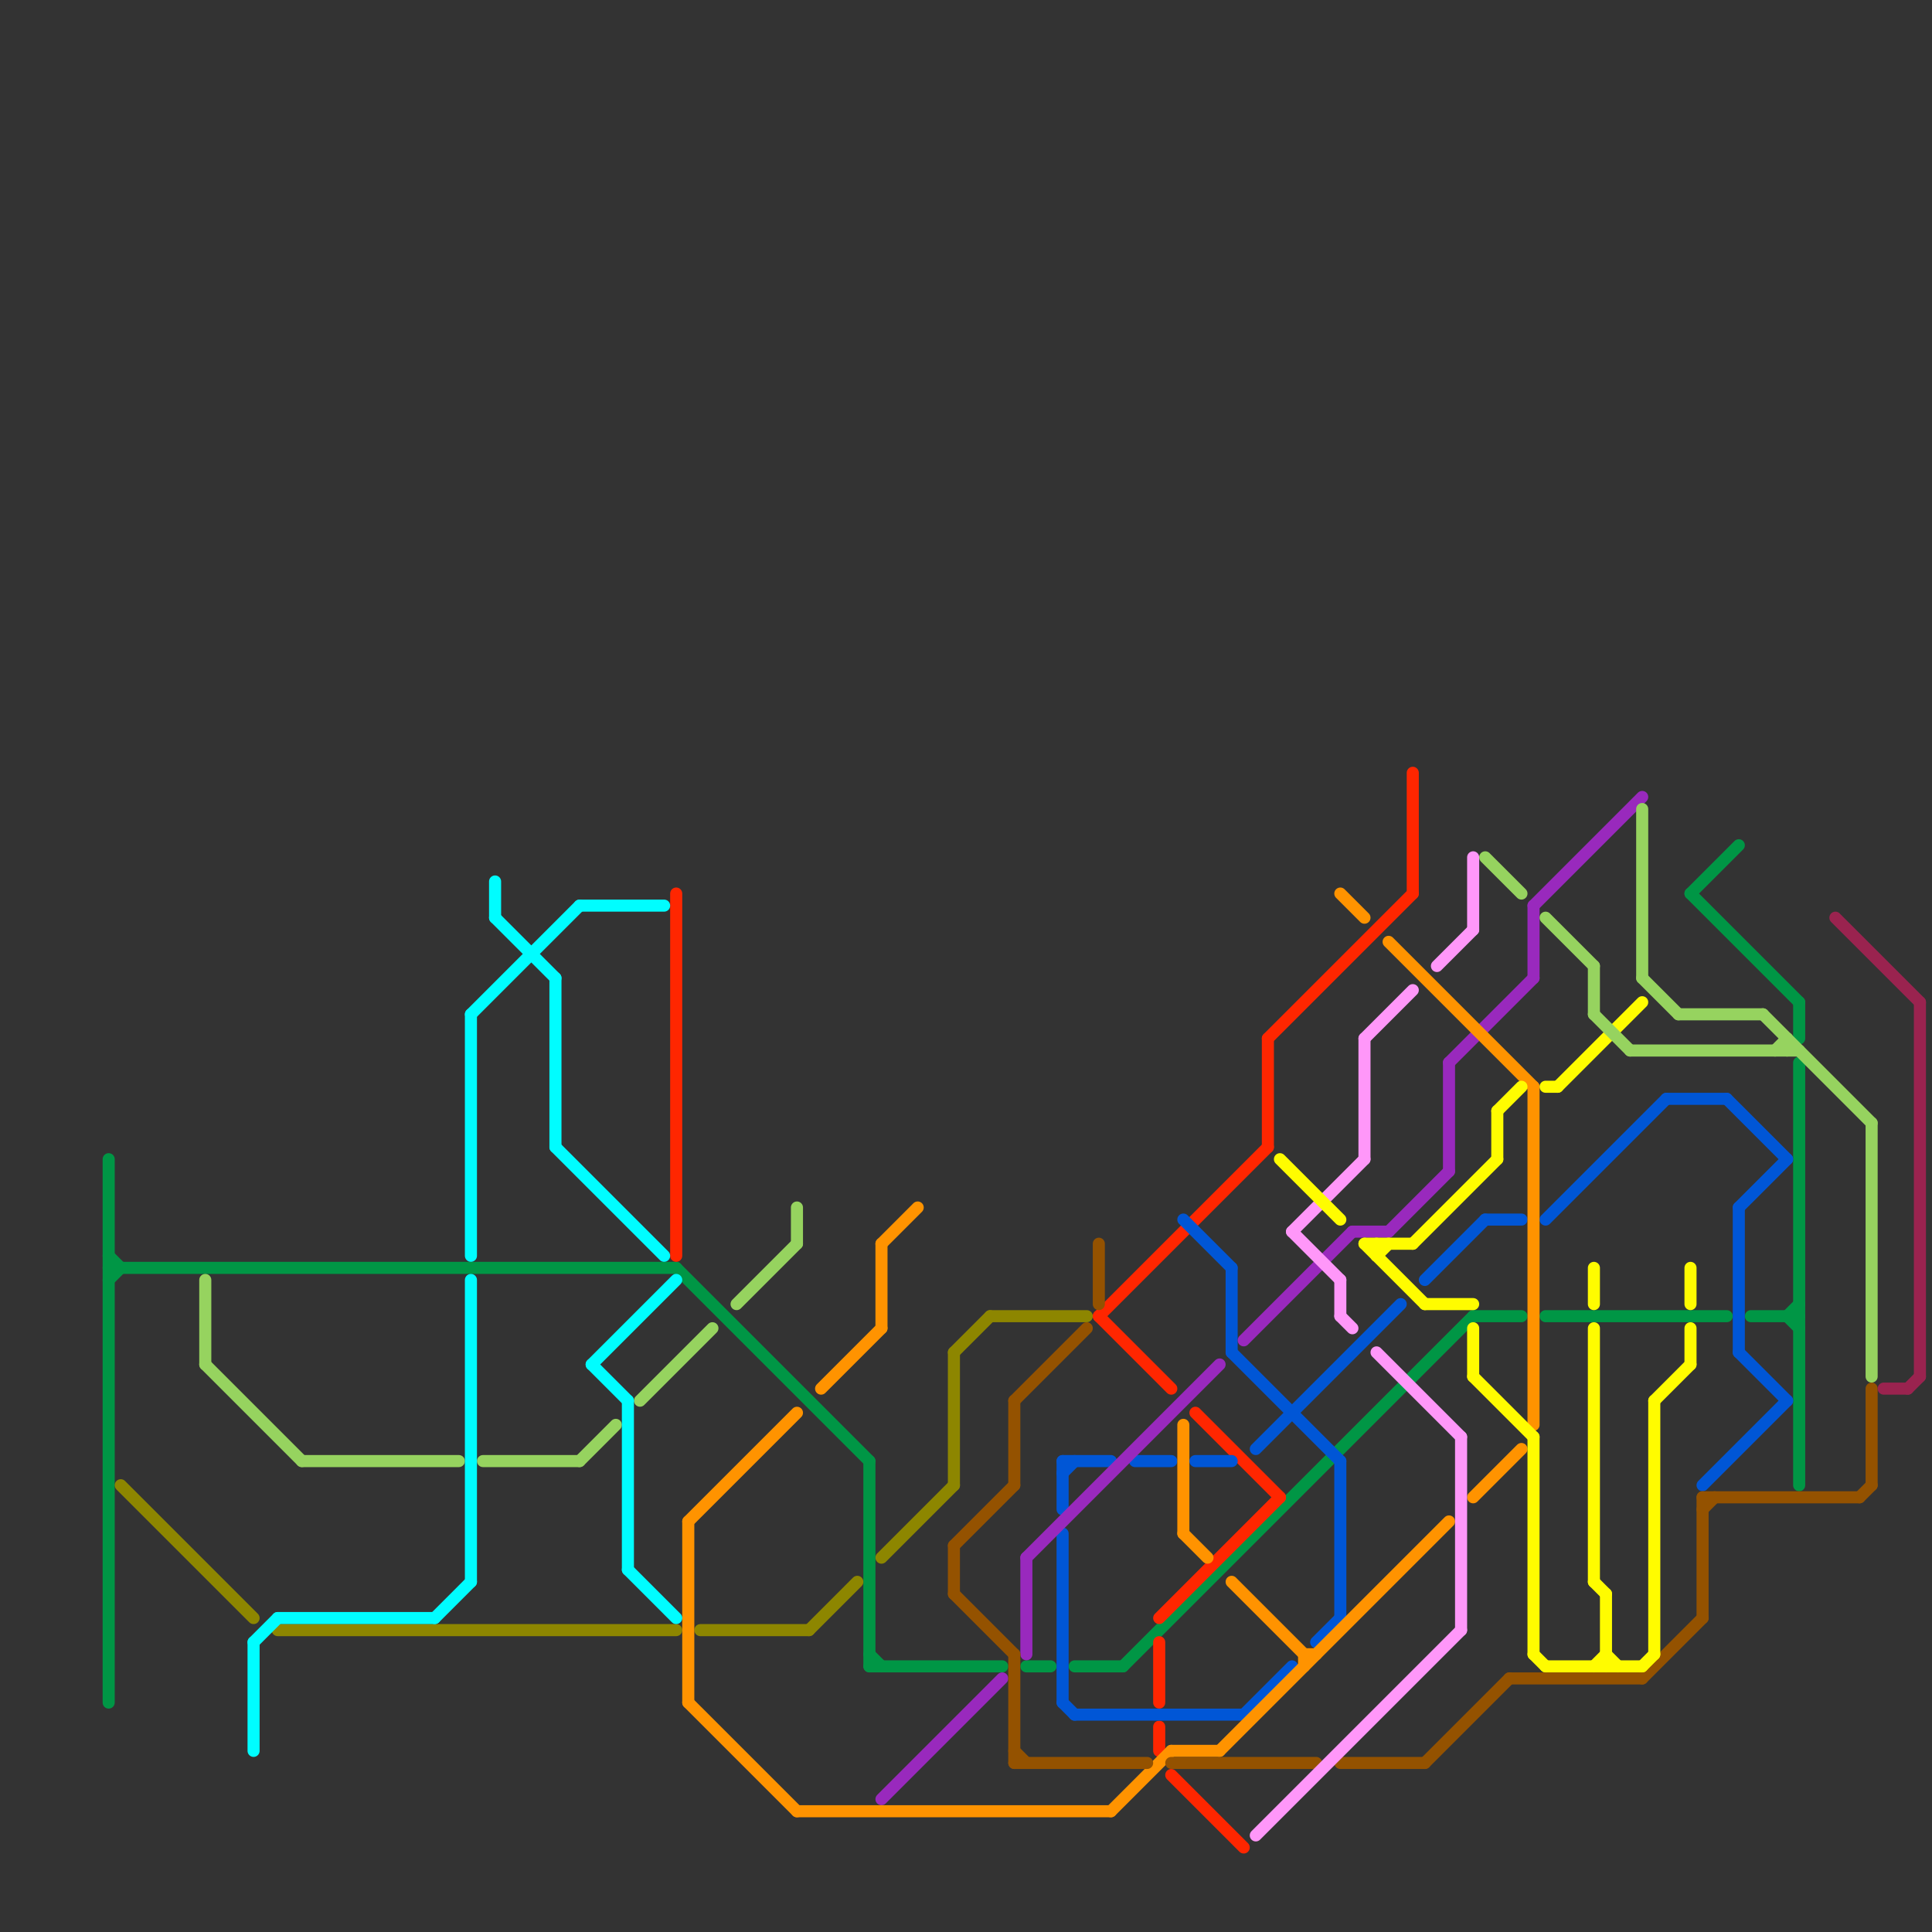 
<svg version="1.1" xmlns="http://www.w3.org/2000/svg" viewBox="0 0 160 160">
<rect x="0" y="0" width="160" height="160" fill="#333333" stroke="none"/>
<style>line { stroke-width: 1; fill: none; stroke-linecap: round; stroke-linejoin: round; } .c0 { stroke: #009645 } .c1 { stroke: #8d8600 } .c2 { stroke: #ff2600 } .c3 { stroke: #0056d6 } .c4 { stroke: #9929bd } .c5 { stroke: #ff9300 } .c6 { stroke: #945200 } .c7 { stroke: #ff97f9 } .c8 { stroke: #fffc00 } .c9 { stroke: #96d35f } .c10 { stroke: #9a234f } .c11 { stroke: #00fdff }</style><line class="c0" x1="149" y1="83" x2="149" y2="86"/><line class="c0" x1="140" y1="74" x2="149" y2="83"/><line class="c0" x1="9" y1="106" x2="10" y2="105"/><line class="c0" x1="72" y1="121" x2="72" y2="138"/><line class="c0" x1="122" y1="109" x2="126" y2="109"/><line class="c0" x1="72" y1="138" x2="83" y2="138"/><line class="c0" x1="85" y1="138" x2="87" y2="138"/><line class="c0" x1="72" y1="137" x2="73" y2="138"/><line class="c0" x1="9" y1="105" x2="56" y2="105"/><line class="c0" x1="148" y1="109" x2="149" y2="108"/><line class="c0" x1="128" y1="109" x2="143" y2="109"/><line class="c0" x1="140" y1="74" x2="144" y2="70"/><line class="c0" x1="9" y1="96" x2="9" y2="141"/><line class="c0" x1="149" y1="88" x2="149" y2="123"/><line class="c0" x1="9" y1="104" x2="10" y2="105"/><line class="c0" x1="89" y1="138" x2="93" y2="138"/><line class="c0" x1="148" y1="109" x2="149" y2="110"/><line class="c0" x1="93" y1="138" x2="122" y2="109"/><line class="c0" x1="145" y1="109" x2="149" y2="109"/><line class="c0" x1="56" y1="105" x2="72" y2="121"/><line class="c1" x1="58" y1="135" x2="67" y2="135"/><line class="c1" x1="79" y1="112" x2="79" y2="123"/><line class="c1" x1="67" y1="135" x2="71" y2="131"/><line class="c1" x1="79" y1="112" x2="82" y2="109"/><line class="c1" x1="23" y1="135" x2="56" y2="135"/><line class="c1" x1="73" y1="129" x2="79" y2="123"/><line class="c1" x1="82" y1="109" x2="90" y2="109"/><line class="c1" x1="10" y1="123" x2="21" y2="134"/><line class="c2" x1="56" y1="74" x2="56" y2="104"/><line class="c2" x1="105" y1="86" x2="105" y2="95"/><line class="c2" x1="117" y1="64" x2="117" y2="74"/><line class="c2" x1="96" y1="143" x2="96" y2="145"/><line class="c2" x1="96" y1="136" x2="96" y2="141"/><line class="c2" x1="91" y1="109" x2="105" y2="95"/><line class="c2" x1="96" y1="134" x2="106" y2="124"/><line class="c2" x1="97" y1="147" x2="103" y2="153"/><line class="c2" x1="105" y1="86" x2="117" y2="74"/><line class="c2" x1="91" y1="109" x2="97" y2="115"/><line class="c2" x1="99" y1="117" x2="106" y2="124"/><line class="c3" x1="94" y1="121" x2="97" y2="121"/><line class="c3" x1="123" y1="101" x2="126" y2="101"/><line class="c3" x1="88" y1="127" x2="88" y2="141"/><line class="c3" x1="99" y1="121" x2="102" y2="121"/><line class="c3" x1="98" y1="101" x2="102" y2="105"/><line class="c3" x1="144" y1="100" x2="144" y2="112"/><line class="c3" x1="89" y1="142" x2="103" y2="142"/><line class="c3" x1="144" y1="112" x2="148" y2="116"/><line class="c3" x1="128" y1="101" x2="138" y2="91"/><line class="c3" x1="104" y1="120" x2="116" y2="108"/><line class="c3" x1="88" y1="121" x2="92" y2="121"/><line class="c3" x1="111" y1="121" x2="111" y2="134"/><line class="c3" x1="138" y1="91" x2="143" y2="91"/><line class="c3" x1="102" y1="105" x2="102" y2="112"/><line class="c3" x1="109" y1="136" x2="111" y2="134"/><line class="c3" x1="88" y1="141" x2="89" y2="142"/><line class="c3" x1="143" y1="91" x2="148" y2="96"/><line class="c3" x1="144" y1="100" x2="148" y2="96"/><line class="c3" x1="118" y1="106" x2="123" y2="101"/><line class="c3" x1="102" y1="112" x2="111" y2="121"/><line class="c3" x1="88" y1="121" x2="88" y2="125"/><line class="c3" x1="103" y1="142" x2="107" y2="138"/><line class="c3" x1="88" y1="122" x2="89" y2="121"/><line class="c3" x1="141" y1="123" x2="148" y2="116"/><line class="c4" x1="73" y1="149" x2="83" y2="139"/><line class="c4" x1="120" y1="88" x2="127" y2="81"/><line class="c4" x1="103" y1="111" x2="112" y2="102"/><line class="c4" x1="85" y1="129" x2="101" y2="113"/><line class="c4" x1="127" y1="75" x2="136" y2="66"/><line class="c4" x1="120" y1="88" x2="120" y2="97"/><line class="c4" x1="127" y1="75" x2="127" y2="81"/><line class="c4" x1="112" y1="102" x2="115" y2="102"/><line class="c4" x1="115" y1="102" x2="120" y2="97"/><line class="c4" x1="85" y1="129" x2="85" y2="137"/><line class="c5" x1="122" y1="124" x2="126" y2="120"/><line class="c5" x1="73" y1="103" x2="76" y2="100"/><line class="c5" x1="66" y1="150" x2="92" y2="150"/><line class="c5" x1="98" y1="127" x2="100" y2="129"/><line class="c5" x1="68" y1="115" x2="73" y2="110"/><line class="c5" x1="73" y1="103" x2="73" y2="110"/><line class="c5" x1="108" y1="137" x2="109" y2="137"/><line class="c5" x1="102" y1="131" x2="108" y2="137"/><line class="c5" x1="108" y1="137" x2="108" y2="138"/><line class="c5" x1="98" y1="118" x2="98" y2="127"/><line class="c5" x1="57" y1="126" x2="66" y2="117"/><line class="c5" x1="92" y1="150" x2="97" y2="145"/><line class="c5" x1="101" y1="145" x2="120" y2="126"/><line class="c5" x1="97" y1="145" x2="101" y2="145"/><line class="c5" x1="111" y1="74" x2="113" y2="76"/><line class="c5" x1="127" y1="90" x2="127" y2="118"/><line class="c5" x1="57" y1="126" x2="57" y2="141"/><line class="c5" x1="115" y1="78" x2="127" y2="90"/><line class="c5" x1="57" y1="141" x2="66" y2="150"/><line class="c6" x1="84" y1="145" x2="85" y2="146"/><line class="c6" x1="136" y1="139" x2="141" y2="134"/><line class="c6" x1="118" y1="146" x2="125" y2="139"/><line class="c6" x1="79" y1="132" x2="84" y2="137"/><line class="c6" x1="141" y1="124" x2="154" y2="124"/><line class="c6" x1="84" y1="137" x2="84" y2="146"/><line class="c6" x1="141" y1="125" x2="142" y2="124"/><line class="c6" x1="154" y1="124" x2="155" y2="123"/><line class="c6" x1="79" y1="128" x2="79" y2="132"/><line class="c6" x1="84" y1="116" x2="84" y2="123"/><line class="c6" x1="91" y1="103" x2="91" y2="108"/><line class="c6" x1="84" y1="146" x2="95" y2="146"/><line class="c6" x1="111" y1="146" x2="118" y2="146"/><line class="c6" x1="97" y1="146" x2="109" y2="146"/><line class="c6" x1="125" y1="139" x2="136" y2="139"/><line class="c6" x1="141" y1="124" x2="141" y2="134"/><line class="c6" x1="155" y1="115" x2="155" y2="123"/><line class="c6" x1="84" y1="116" x2="90" y2="110"/><line class="c6" x1="79" y1="128" x2="84" y2="123"/><line class="c7" x1="111" y1="106" x2="111" y2="109"/><line class="c7" x1="121" y1="119" x2="121" y2="135"/><line class="c7" x1="119" y1="80" x2="122" y2="77"/><line class="c7" x1="114" y1="112" x2="121" y2="119"/><line class="c7" x1="104" y1="152" x2="121" y2="135"/><line class="c7" x1="122" y1="71" x2="122" y2="77"/><line class="c7" x1="113" y1="86" x2="113" y2="96"/><line class="c7" x1="107" y1="102" x2="111" y2="106"/><line class="c7" x1="111" y1="109" x2="112" y2="110"/><line class="c7" x1="113" y1="86" x2="117" y2="82"/><line class="c7" x1="107" y1="102" x2="113" y2="96"/><line class="c8" x1="127" y1="137" x2="128" y2="138"/><line class="c8" x1="113" y1="103" x2="117" y2="103"/><line class="c8" x1="122" y1="114" x2="127" y2="119"/><line class="c8" x1="113" y1="103" x2="118" y2="108"/><line class="c8" x1="122" y1="110" x2="122" y2="114"/><line class="c8" x1="124" y1="92" x2="124" y2="96"/><line class="c8" x1="124" y1="92" x2="126" y2="90"/><line class="c8" x1="140" y1="105" x2="140" y2="108"/><line class="c8" x1="137" y1="116" x2="137" y2="137"/><line class="c8" x1="129" y1="90" x2="136" y2="83"/><line class="c8" x1="128" y1="90" x2="129" y2="90"/><line class="c8" x1="117" y1="103" x2="124" y2="96"/><line class="c8" x1="106" y1="96" x2="111" y2="101"/><line class="c8" x1="132" y1="138" x2="133" y2="137"/><line class="c8" x1="140" y1="110" x2="140" y2="113"/><line class="c8" x1="127" y1="119" x2="127" y2="137"/><line class="c8" x1="132" y1="131" x2="133" y2="132"/><line class="c8" x1="114" y1="103" x2="114" y2="104"/><line class="c8" x1="136" y1="138" x2="137" y2="137"/><line class="c8" x1="137" y1="116" x2="140" y2="113"/><line class="c8" x1="118" y1="108" x2="122" y2="108"/><line class="c8" x1="133" y1="132" x2="133" y2="138"/><line class="c8" x1="132" y1="105" x2="132" y2="108"/><line class="c8" x1="132" y1="110" x2="132" y2="131"/><line class="c8" x1="128" y1="138" x2="136" y2="138"/><line class="c8" x1="133" y1="137" x2="134" y2="138"/><line class="c8" x1="114" y1="104" x2="115" y2="103"/><line class="c9" x1="148" y1="86" x2="148" y2="87"/><line class="c9" x1="132" y1="84" x2="135" y2="87"/><line class="c9" x1="135" y1="87" x2="149" y2="87"/><line class="c9" x1="136" y1="81" x2="139" y2="84"/><line class="c9" x1="146" y1="84" x2="155" y2="93"/><line class="c9" x1="53" y1="116" x2="59" y2="110"/><line class="c9" x1="123" y1="71" x2="126" y2="74"/><line class="c9" x1="66" y1="100" x2="66" y2="103"/><line class="c9" x1="48" y1="121" x2="51" y2="118"/><line class="c9" x1="136" y1="67" x2="136" y2="81"/><line class="c9" x1="61" y1="108" x2="66" y2="103"/><line class="c9" x1="128" y1="76" x2="132" y2="80"/><line class="c9" x1="155" y1="93" x2="155" y2="114"/><line class="c9" x1="139" y1="84" x2="146" y2="84"/><line class="c9" x1="132" y1="80" x2="132" y2="84"/><line class="c9" x1="17" y1="113" x2="25" y2="121"/><line class="c9" x1="40" y1="121" x2="48" y2="121"/><line class="c9" x1="17" y1="106" x2="17" y2="113"/><line class="c9" x1="25" y1="121" x2="38" y2="121"/><line class="c9" x1="147" y1="87" x2="148" y2="86"/><line class="c10" x1="152" y1="76" x2="159" y2="83"/><line class="c10" x1="156" y1="115" x2="158" y2="115"/><line class="c10" x1="159" y1="83" x2="159" y2="114"/><line class="c10" x1="158" y1="115" x2="159" y2="114"/><line class="c11" x1="52" y1="116" x2="52" y2="130"/><line class="c11" x1="39" y1="106" x2="39" y2="131"/><line class="c11" x1="21" y1="136" x2="21" y2="145"/><line class="c11" x1="41" y1="76" x2="46" y2="81"/><line class="c11" x1="52" y1="130" x2="56" y2="134"/><line class="c11" x1="41" y1="73" x2="41" y2="76"/><line class="c11" x1="39" y1="84" x2="48" y2="75"/><line class="c11" x1="49" y1="113" x2="56" y2="106"/><line class="c11" x1="36" y1="134" x2="39" y2="131"/><line class="c11" x1="49" y1="113" x2="52" y2="116"/><line class="c11" x1="39" y1="84" x2="39" y2="104"/><line class="c11" x1="46" y1="81" x2="46" y2="95"/><line class="c11" x1="46" y1="95" x2="55" y2="104"/><line class="c11" x1="23" y1="134" x2="36" y2="134"/><line class="c11" x1="48" y1="75" x2="55" y2="75"/><line class="c11" x1="21" y1="136" x2="23" y2="134"/>


</svg>


